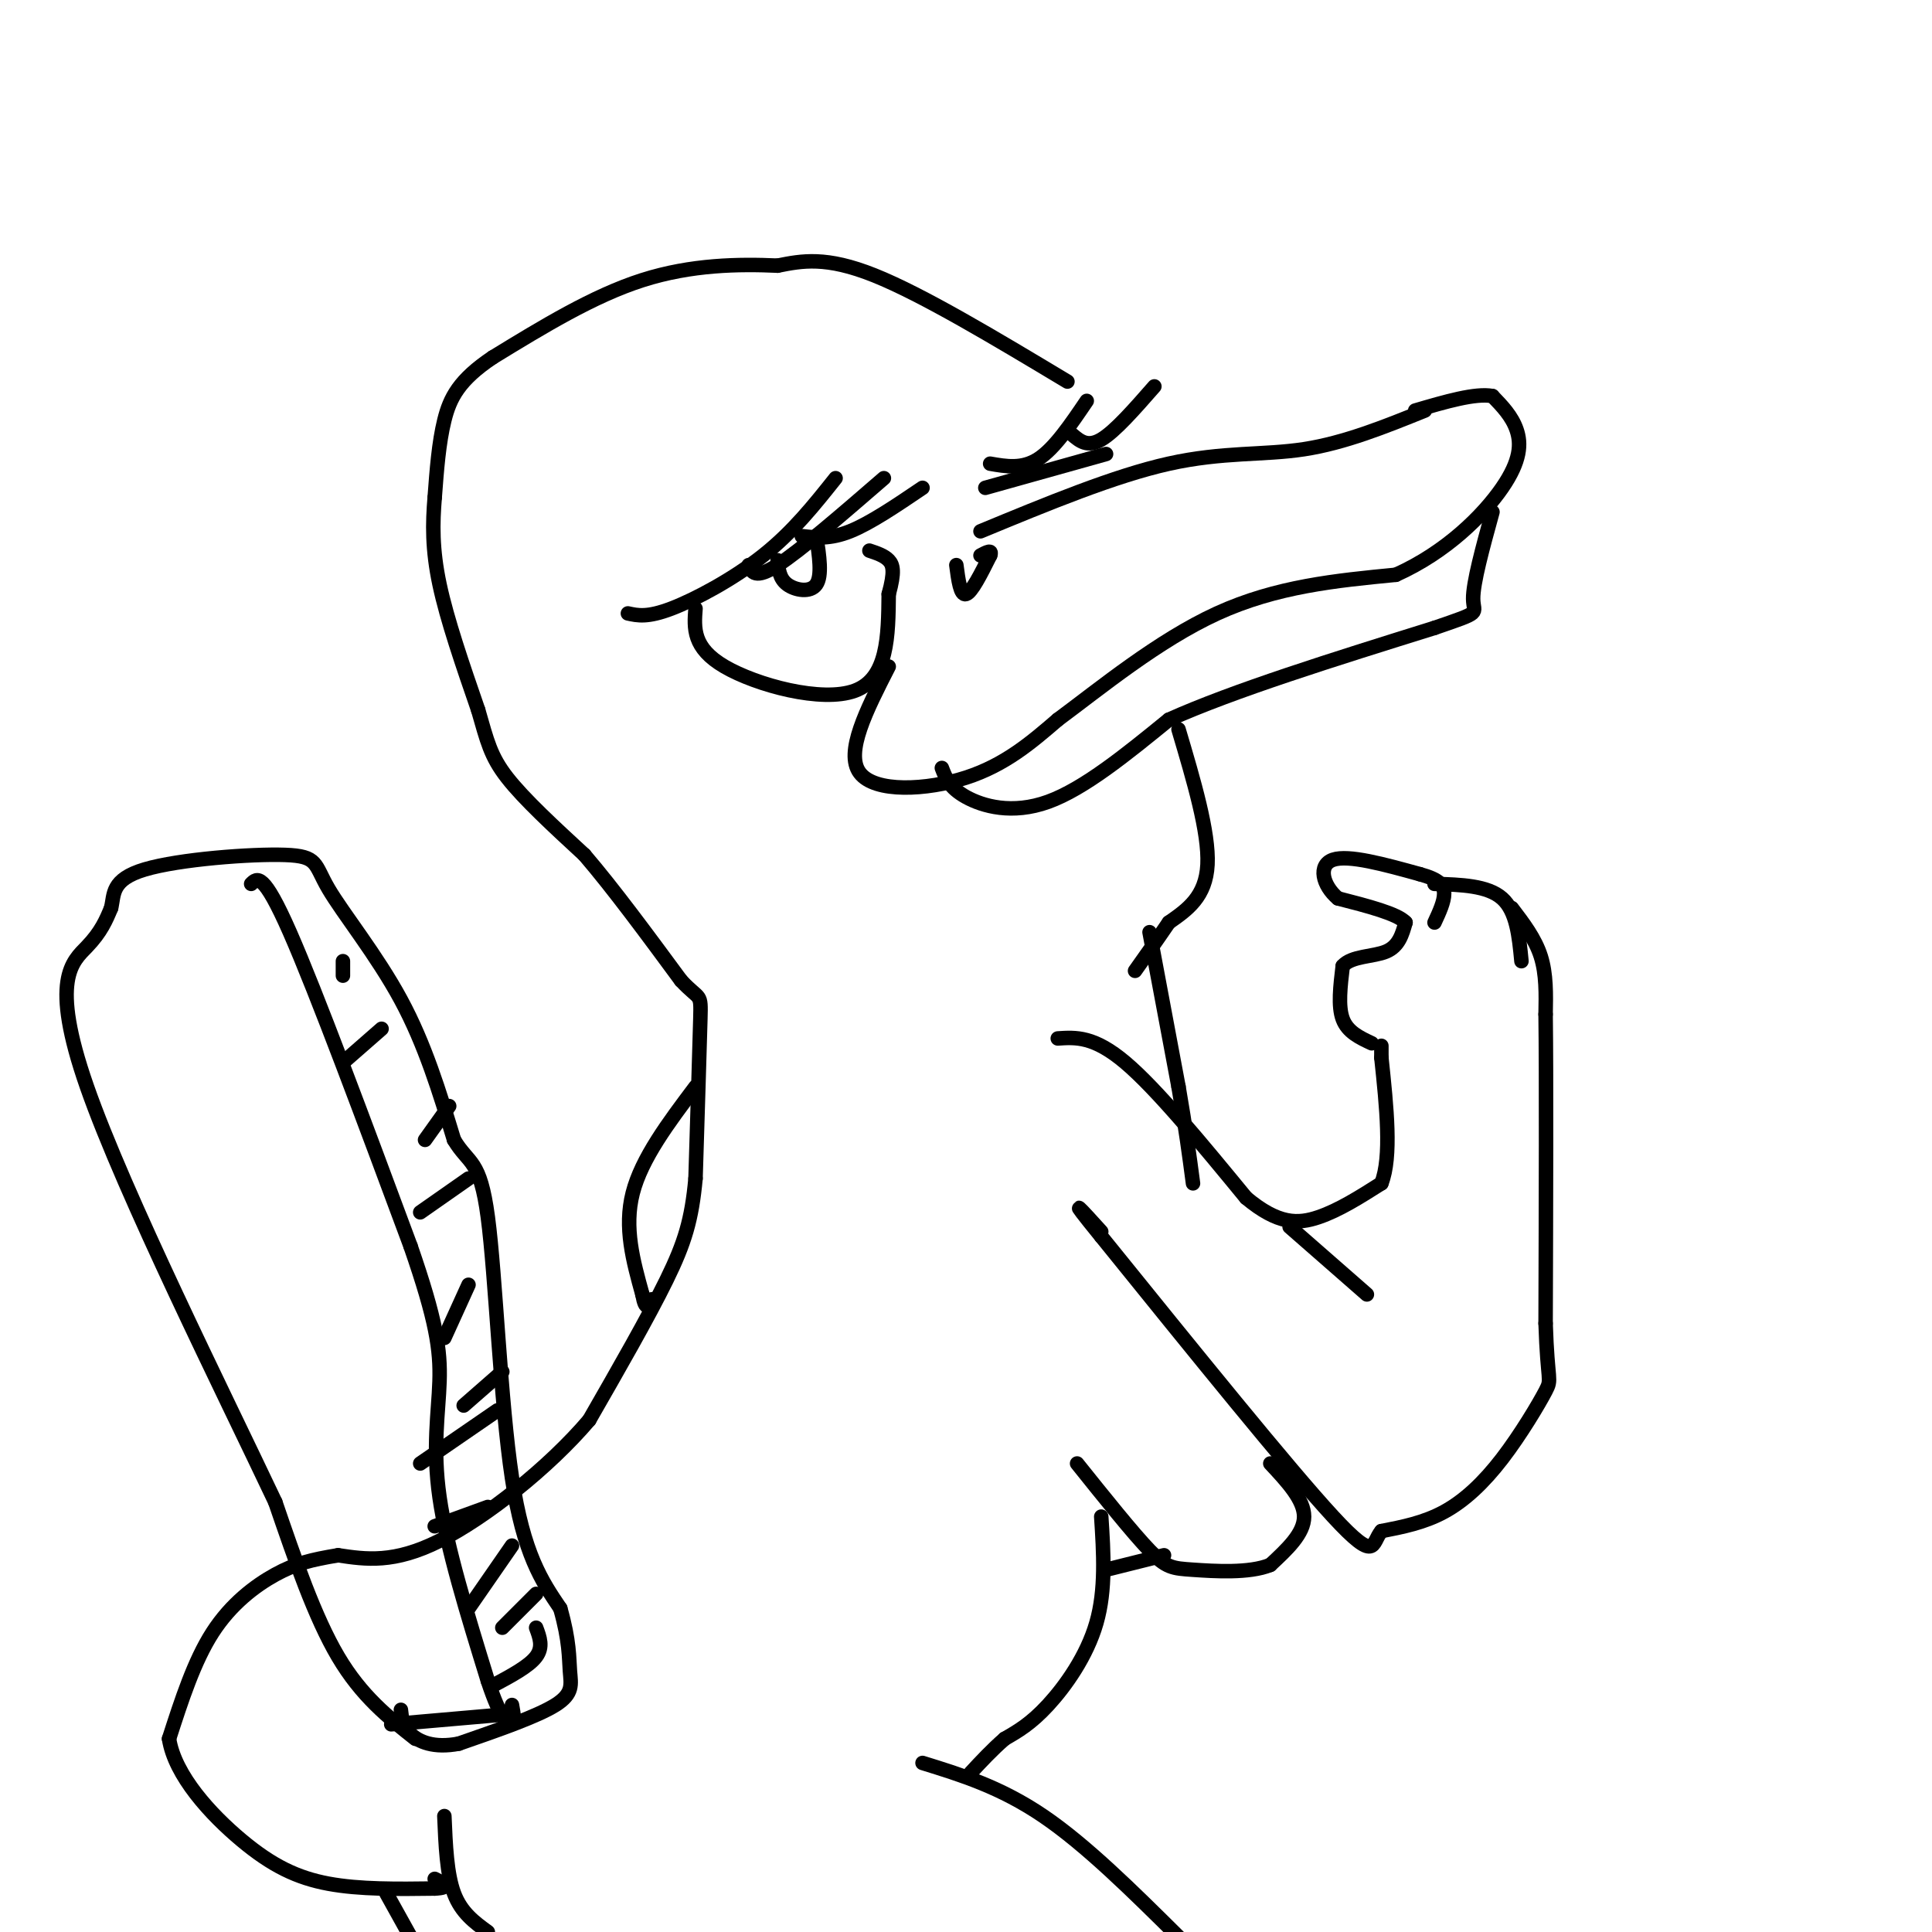 <svg viewBox='0 0 400 400' version='1.1' xmlns='http://www.w3.org/2000/svg' xmlns:xlink='http://www.w3.org/1999/xlink'><g fill='none' stroke='#000000' stroke-width='3' stroke-linecap='round' stroke-linejoin='round'><path d='M130,127c2.022,0.444 4.044,0.889 9,-1c4.956,-1.889 12.844,-6.111 19,-11c6.156,-4.889 10.578,-10.444 15,-16'/><path d='M155,117c0.667,1.500 1.333,3.000 6,0c4.667,-3.000 13.333,-10.500 22,-18'/><path d='M166,111c2.917,0.333 5.833,0.667 10,-1c4.167,-1.667 9.583,-5.333 15,-9'/><path d='M144,126c-0.311,4.067 -0.622,8.133 6,12c6.622,3.867 20.178,7.533 27,5c6.822,-2.533 6.911,-11.267 7,-20'/><path d='M184,123c1.267,-4.578 0.933,-6.022 0,-7c-0.933,-0.978 -2.467,-1.489 -4,-2'/><path d='M161,116c0.178,1.889 0.356,3.778 2,5c1.644,1.222 4.756,1.778 6,0c1.244,-1.778 0.622,-5.889 0,-10'/><path d='M204,101c0.000,0.000 25.000,-7.000 25,-7'/><path d='M205,96c3.333,0.583 6.667,1.167 10,-1c3.333,-2.167 6.667,-7.083 10,-12'/><path d='M222,90c1.583,1.333 3.167,2.667 6,1c2.833,-1.667 6.917,-6.333 11,-11'/><path d='M198,117c0.417,3.167 0.833,6.333 2,6c1.167,-0.333 3.083,-4.167 5,-8'/><path d='M205,115c0.500,-1.333 -0.750,-0.667 -2,0'/><path d='M203,110c13.911,-5.756 27.822,-11.511 39,-14c11.178,-2.489 19.622,-1.711 28,-3c8.378,-1.289 16.689,-4.644 25,-8'/><path d='M184,138c-4.556,8.911 -9.111,17.822 -6,22c3.111,4.178 13.889,3.622 22,1c8.111,-2.622 13.556,-7.311 19,-12'/><path d='M219,149c8.644,-6.400 20.756,-16.400 33,-22c12.244,-5.600 24.622,-6.800 37,-8'/><path d='M289,119c10.464,-4.679 18.125,-12.375 22,-18c3.875,-5.625 3.964,-9.179 3,-12c-0.964,-2.821 -2.982,-4.911 -5,-7'/><path d='M309,82c-3.500,-0.667 -9.750,1.167 -16,3'/><path d='M195,159c0.778,2.044 1.556,4.089 5,6c3.444,1.911 9.556,3.689 17,1c7.444,-2.689 16.222,-9.844 25,-17'/><path d='M242,149c13.333,-6.000 34.167,-12.500 55,-19'/><path d='M297,130c10.156,-3.489 8.044,-2.711 8,-6c-0.044,-3.289 1.978,-10.644 4,-18'/><path d='M221,79c-15.000,-9.000 -30.000,-18.000 -40,-22c-10.000,-4.000 -15.000,-3.000 -20,-2'/><path d='M161,55c-7.956,-0.356 -17.844,-0.244 -28,3c-10.156,3.244 -20.578,9.622 -31,16'/><path d='M102,74c-6.956,4.667 -8.844,8.333 -10,13c-1.156,4.667 -1.578,10.333 -2,16'/><path d='M90,103c-0.444,5.333 -0.556,10.667 1,18c1.556,7.333 4.778,16.667 8,26'/><path d='M99,147c1.867,6.444 2.533,9.556 6,14c3.467,4.444 9.733,10.222 16,16'/><path d='M121,177c6.000,7.000 13.000,16.500 20,26'/><path d='M141,203c4.044,4.356 4.156,2.244 4,8c-0.156,5.756 -0.578,19.378 -1,33'/><path d='M144,244c-0.778,8.511 -2.222,13.289 -6,21c-3.778,7.711 -9.889,18.356 -16,29'/><path d='M122,294c-8.444,9.933 -21.556,20.267 -31,25c-9.444,4.733 -15.222,3.867 -21,3'/><path d='M70,322c-5.524,0.917 -8.833,1.708 -13,4c-4.167,2.292 -9.190,6.083 -13,12c-3.810,5.917 -6.405,13.958 -9,22'/><path d='M35,360c1.190,7.631 8.667,15.708 15,21c6.333,5.292 11.524,7.798 18,9c6.476,1.202 14.238,1.101 22,1'/><path d='M90,391c3.667,-0.167 1.833,-1.083 0,-2'/><path d='M92,376c0.250,6.000 0.500,12.000 2,16c1.500,4.000 4.250,6.000 7,8'/><path d='M86,360c-5.583,-4.417 -11.167,-8.833 -16,-17c-4.833,-8.167 -8.917,-20.083 -13,-32'/><path d='M57,311c-10.774,-22.774 -31.208,-63.708 -39,-86c-7.792,-22.292 -2.940,-25.940 0,-29c2.940,-3.060 3.970,-5.530 5,-8'/><path d='M23,188c0.691,-2.827 -0.083,-5.896 7,-8c7.083,-2.104 22.022,-3.244 29,-3c6.978,0.244 5.994,1.874 9,7c3.006,5.126 10.002,13.750 15,23c4.998,9.250 7.999,19.125 11,29'/><path d='M94,236c3.107,5.214 5.375,3.750 7,16c1.625,12.250 2.607,38.214 5,54c2.393,15.786 6.196,21.393 10,27'/><path d='M116,333c1.940,6.798 1.792,10.292 2,13c0.208,2.708 0.774,4.631 -3,7c-3.774,2.369 -11.887,5.185 -20,8'/><path d='M95,361c-5.244,1.022 -8.356,-0.422 -10,-2c-1.644,-1.578 -1.822,-3.289 -2,-5'/><path d='M52,183c1.250,-1.250 2.500,-2.500 8,10c5.500,12.500 15.250,38.750 25,65'/><path d='M85,258c5.345,15.417 6.208,21.458 6,28c-0.208,6.542 -1.488,13.583 0,24c1.488,10.417 5.744,24.208 10,38'/><path d='M101,348c2.667,8.089 4.333,9.311 5,9c0.667,-0.311 0.333,-2.156 0,-4'/><path d='M102,349c3.750,-2.000 7.500,-4.000 9,-6c1.500,-2.000 0.750,-4.000 0,-6'/><path d='M104,337c0.000,0.000 7.000,-7.000 7,-7'/><path d='M97,333c0.000,0.000 9.000,-13.000 9,-13'/><path d='M90,316c0.000,0.000 11.000,-4.000 11,-4'/><path d='M87,303c0.000,0.000 16.000,-11.000 16,-11'/><path d='M96,291c0.000,0.000 8.000,-7.000 8,-7'/><path d='M92,277c0.000,0.000 5.000,-11.000 5,-11'/><path d='M87,251c0.000,0.000 10.000,-7.000 10,-7'/><path d='M88,236c0.000,0.000 5.000,-7.000 5,-7'/><path d='M71,220c0.000,0.000 8.000,-7.000 8,-7'/><path d='M71,202c0.000,0.000 0.000,-3.000 0,-3'/><path d='M81,357c0.000,0.000 23.000,-2.000 23,-2'/><path d='M219,215c3.750,-0.250 7.500,-0.500 14,5c6.500,5.500 15.750,16.750 25,28'/><path d='M258,248c6.644,5.556 10.756,5.444 15,4c4.244,-1.444 8.622,-4.222 13,-7'/><path d='M286,245c2.167,-5.500 1.083,-15.750 0,-26'/><path d='M286,219c0.000,-4.333 0.000,-2.167 0,0'/><path d='M267,254c0.000,0.000 16.000,14.000 16,14'/><path d='M284,216c-2.500,-1.167 -5.000,-2.333 -6,-5c-1.000,-2.667 -0.500,-6.833 0,-11'/><path d='M278,200c1.822,-2.111 6.378,-1.889 9,-3c2.622,-1.111 3.311,-3.556 4,-6'/><path d='M291,191c-1.667,-1.833 -7.833,-3.417 -14,-5'/><path d='M277,186c-3.200,-2.689 -4.200,-6.911 -1,-8c3.200,-1.089 10.600,0.956 18,3'/><path d='M294,181c4.000,1.089 5.000,2.311 5,4c0.000,1.689 -1.000,3.844 -2,6'/><path d='M297,183c5.500,0.167 11.000,0.333 14,3c3.000,2.667 3.500,7.833 4,13'/><path d='M313,188c2.417,3.167 4.833,6.333 6,10c1.167,3.667 1.083,7.833 1,12'/><path d='M320,210c0.167,12.667 0.083,38.333 0,64'/><path d='M320,274c0.396,12.386 1.384,11.351 0,14c-1.384,2.649 -5.142,8.982 -9,14c-3.858,5.018 -7.817,8.719 -12,11c-4.183,2.281 -8.592,3.140 -13,4'/><path d='M286,317c-2.111,2.533 -0.889,6.867 -10,-3c-9.111,-9.867 -28.556,-33.933 -48,-58'/><path d='M228,256c-8.000,-9.833 -4.000,-5.417 0,-1'/><path d='M263,303c3.500,3.750 7.000,7.500 7,11c0.000,3.500 -3.500,6.750 -7,10'/><path d='M263,324c-4.345,1.798 -11.708,1.292 -16,1c-4.292,-0.292 -5.512,-0.369 -9,-4c-3.488,-3.631 -9.244,-10.815 -15,-18'/><path d='M228,314c0.489,7.556 0.978,15.111 -1,22c-1.978,6.889 -6.422,13.111 -10,17c-3.578,3.889 -6.289,5.444 -9,7'/><path d='M208,360c-2.667,2.333 -4.833,4.667 -7,7'/><path d='M191,365c8.083,2.500 16.167,5.000 25,11c8.833,6.000 18.417,15.500 28,25'/><path d='M244,151c3.167,10.667 6.333,21.333 6,28c-0.333,6.667 -4.167,9.333 -8,12'/><path d='M242,191c-2.500,3.667 -4.750,6.833 -7,10'/><path d='M238,193c0.000,0.000 6.000,32.000 6,32'/><path d='M244,225c1.500,8.667 2.250,14.333 3,20'/><path d='M229,325c0.000,0.000 12.000,-3.000 12,-3'/><path d='M144,225c-5.583,7.417 -11.167,14.833 -13,22c-1.833,7.167 0.083,14.083 2,21'/><path d='M133,268c0.667,3.667 1.333,2.333 2,1'/><path d='M80,392c0.000,0.000 5.000,9.000 5,9'/></g>
</svg>